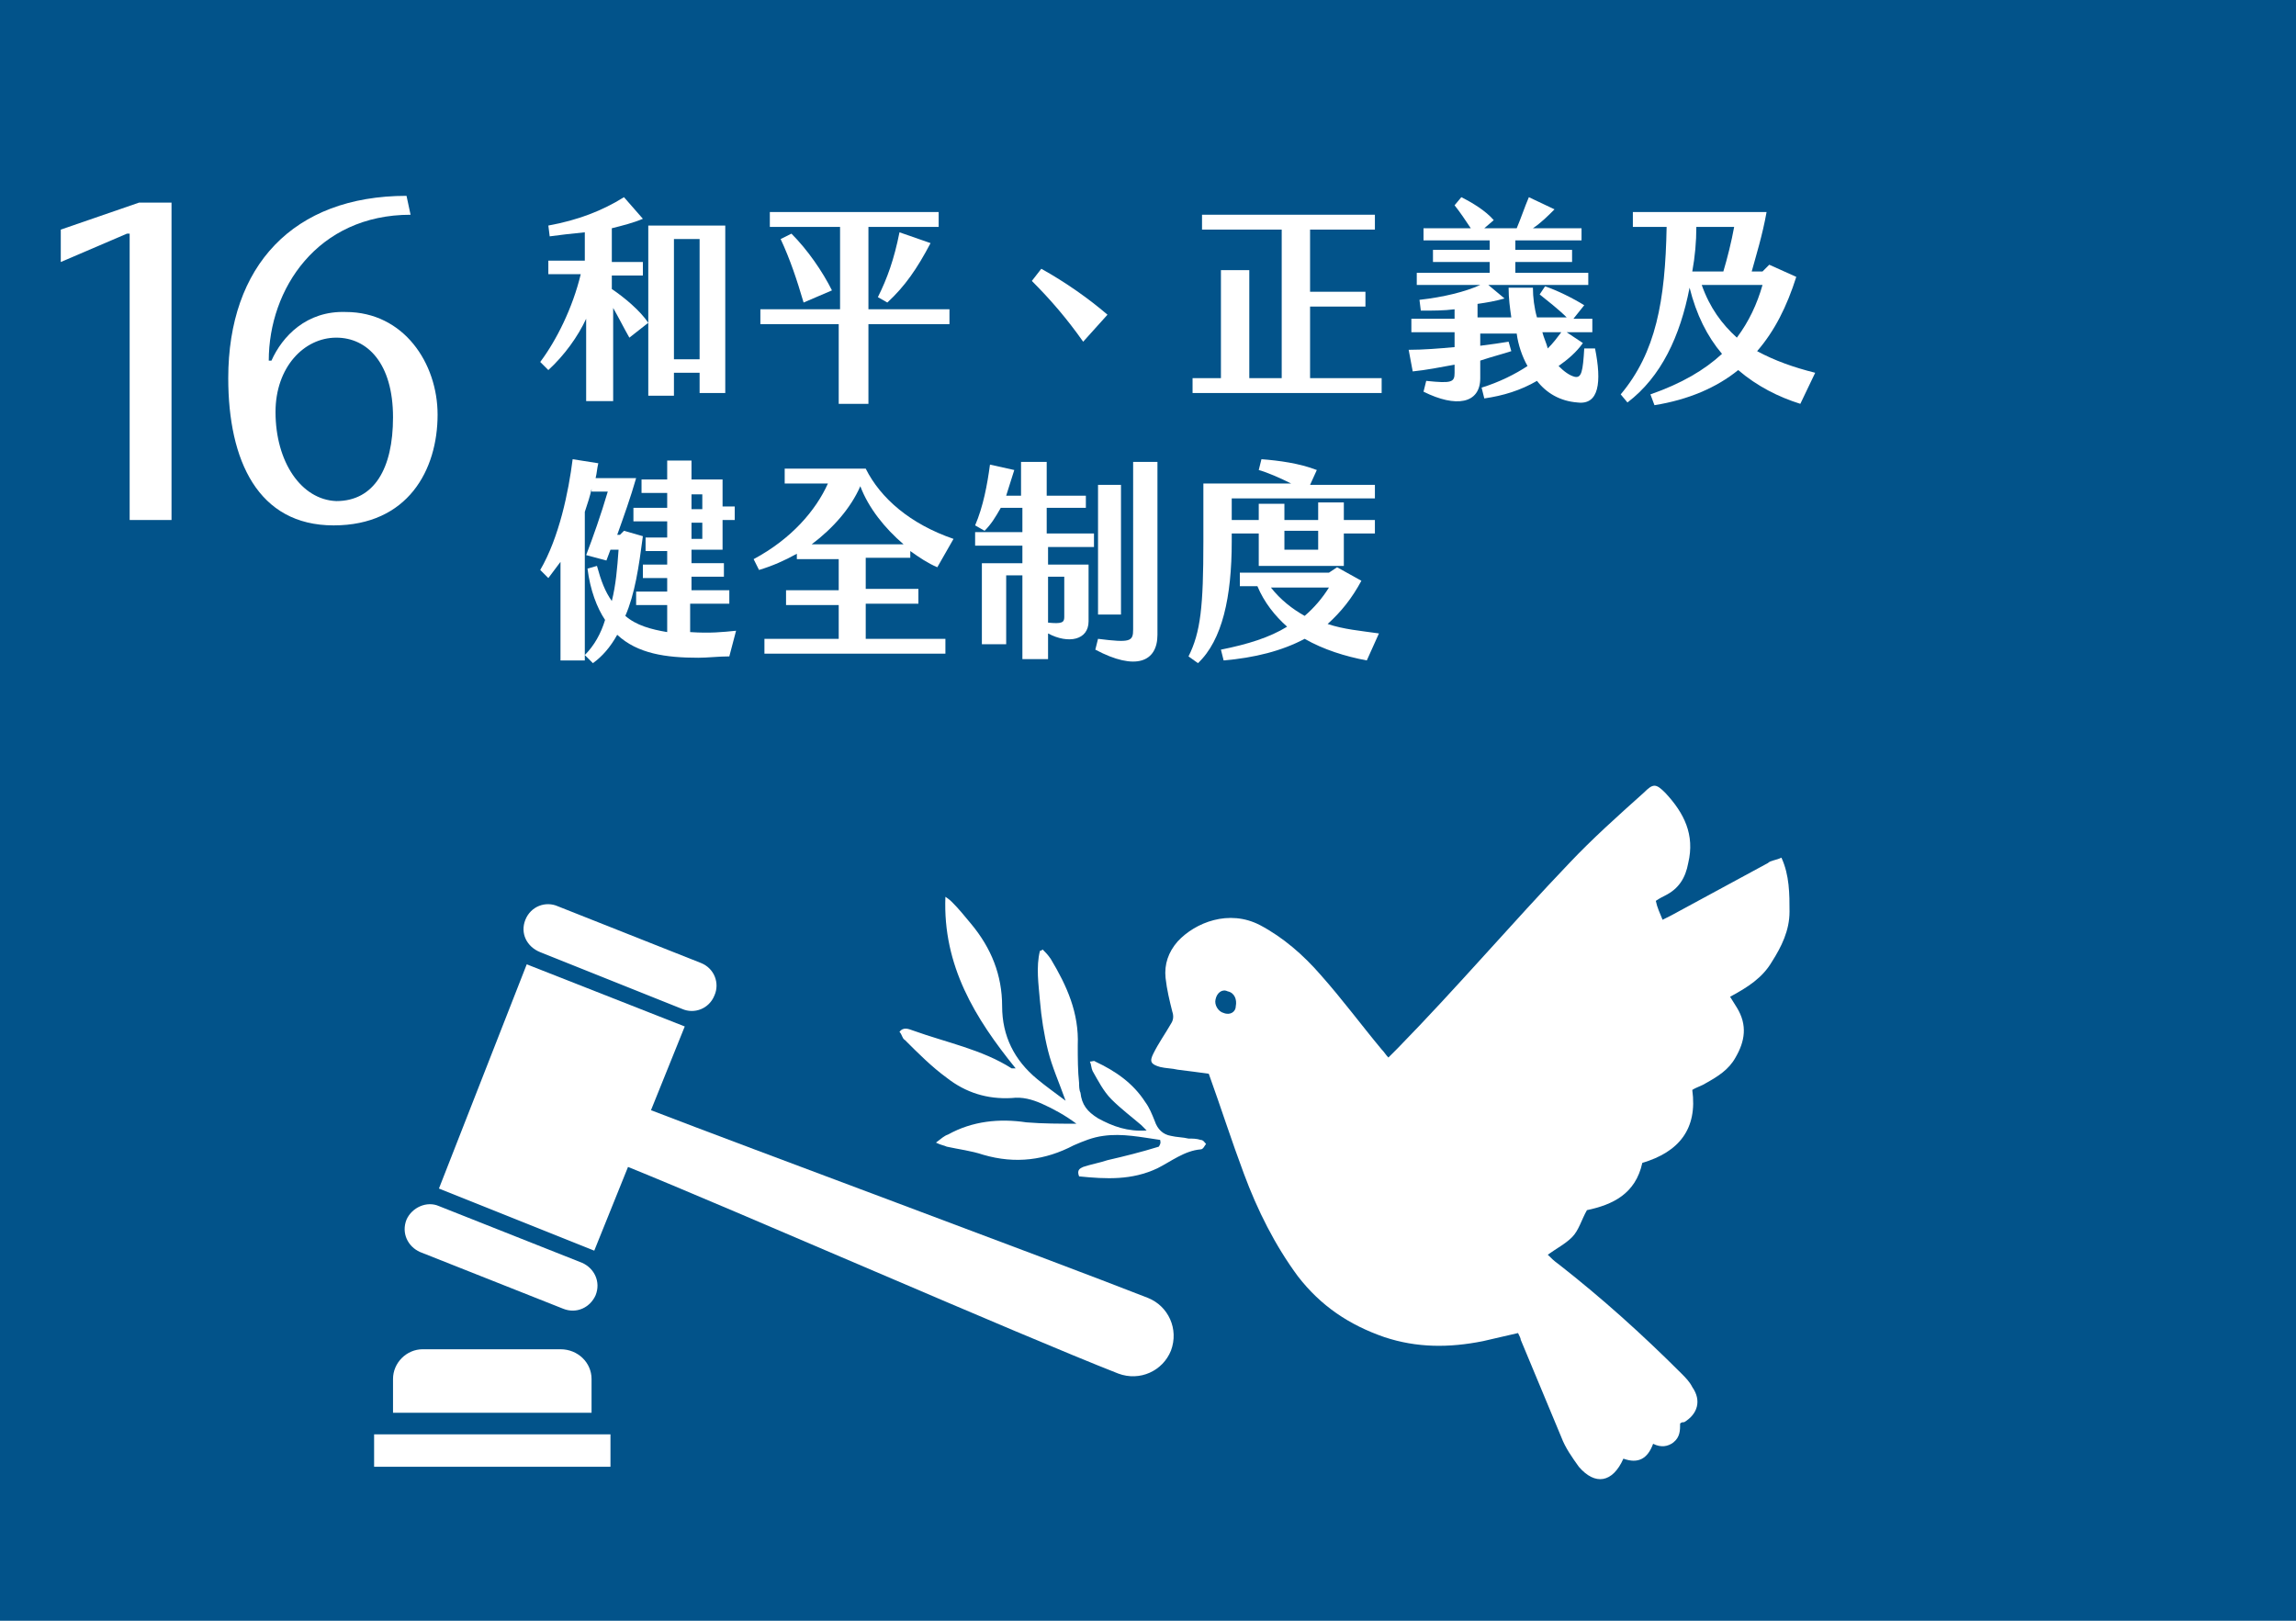<?xml version="1.0" encoding="utf-8"?>
<!-- Generator: Adobe Illustrator 25.4.1, SVG Export Plug-In . SVG Version: 6.00 Build 0)  -->
<svg version="1.1" id="圖層_1" xmlns="http://www.w3.org/2000/svg" xmlns:xlink="http://www.w3.org/1999/xlink" x="0px" y="0px"
	 viewBox="0 0 170 120" style="enable-background:new 0 0 170 120;" xml:space="preserve">
<style type="text/css">
	.st16{fill:#02538A;}
	.st1{fill:#FFFFFF;}
	.st2{fill-rule:evenodd;clip-rule:evenodd;fill:#FFFFFF;}
</style>
<g>
	<rect class="st16" width="170" height="120"/>
</g>
<g>
	<path class="st1" d="M9.4,17.3l-4.9,2.1V17l5.8-2h2.4v23.5H9.6V17.3H9.4z"/>
	<path class="st1" d="M24.7,38.9c-5.6,0-7.8-4.8-7.8-10.9c0-8.3,4.8-13.5,13.2-13.5l0.3,1.4c-6.9,0-10.5,5.5-10.5,10.8l0.2,0
		c0.8-1.8,2.6-3.7,5.5-3.6c4.3,0,6.8,3.8,6.8,7.6C32.4,34.8,30.2,38.9,24.7,38.9z M24.9,25c-2.4,0-4.5,2.2-4.5,5.5
		c0,3.7,1.9,6.5,4.5,6.6c2.8,0,4.2-2.4,4.2-6.2C29.1,26.9,27.2,25,24.9,25z"/>
</g>
<g>
	<path class="st1" d="M48,23.9L46.6,25c-0.4-0.7-0.8-1.5-1.2-2.2v6.9h-2v-6.1c-0.6,1.3-1.6,2.7-2.8,3.8l-0.6-0.6
		c1.2-1.6,2.4-4,3-6.5h-2.4v-1h2.7v-2.1c-1,0.1-1.9,0.2-2.6,0.3l-0.1-0.8c2.2-0.4,4-1.1,5.6-2.1l1.4,1.6c-0.7,0.3-1.5,0.5-2.3,0.7
		v2.5h2.3v1h-2.3v1C46.2,22,47.4,23,48,23.9z M53.7,16.7v12.4h-1.9v-1.5h-1.9v1.7H48V16.7H53.7z M51.8,17.7h-1.9v8.9h1.9V17.7z"/>
	<path class="st1" d="M62.2,24h-5.9v-1.1h5.9v-6.1H57v-1.1h12.5v1.1h-5.2v6.1h6V24h-6v5.9h-2.2V24z M57.8,17.7l0.8-0.4
		c1.2,1.2,2.3,2.8,3,4.2l-2.1,0.9C59,20.7,58.5,19.2,57.8,17.7z M65,22c0.7-1.4,1.2-2.8,1.6-4.8l2.3,0.8c-1,1.9-1.9,3.2-3.2,4.4
		L65,22z"/>
	<path class="st1" d="M76.4,20.8l0.7-0.9c1.8,1,3.5,2.2,4.9,3.4l-1.8,2C79,23.6,77.8,22.2,76.4,20.8z"/>
	<path class="st1" d="M102.3,28v1.1h-14V28h2.1V20h2.1V28h2.4V17h-5.9v-1.1h12.8V17H97v4.6h4.1v1.1H97V28H102.3z"/>
	<path class="st1" d="M116.8,29.8c-1.3-0.1-2.3-0.7-3-1.6c-1.2,0.7-2.5,1.1-3.9,1.3l-0.2-0.8c1.3-0.4,2.5-1,3.4-1.6
		c-0.4-0.7-0.7-1.6-0.8-2.4h-2.7v0.9c0.8-0.1,1.5-0.2,2.1-0.3l0.2,0.7c-0.6,0.2-1.4,0.4-2.3,0.7V28c0,1.9-1.8,2.2-4.2,1l0.2-0.8
		c1.9,0.2,2.1,0.1,2.1-0.6V27c-1.1,0.2-2.1,0.4-3.1,0.5l-0.3-1.6c1.1,0,2.3-0.1,3.4-0.2v-1.1h-3.2v-1h3.2v-0.7
		c-0.8,0.1-1.6,0.1-2.5,0.1l-0.1-0.8c1.8-0.2,3.4-0.6,4.5-1.1h-4.7v-0.9h5.4v-0.8h-4.2v-0.9h4.2v-0.7h-4.9v-0.9h3.5
		c-0.4-0.6-0.8-1.2-1.2-1.7l0.5-0.6c0.8,0.4,1.8,1,2.4,1.7l-0.7,0.6h2.4c0.3-0.7,0.6-1.6,0.9-2.3l1.9,0.9c-0.5,0.5-1,1-1.6,1.4h3.6
		v0.9h-4.9v0.7h4.2v0.9h-4.2v0.8h5.4v0.9h-7.4l1.2,1c-0.7,0.2-1.3,0.3-2,0.4v1h2.5c-0.1-0.7-0.2-1.4-0.2-2.2l1.8,0
		c0,0.7,0.1,1.5,0.3,2.2h2.2c-0.6-0.6-1.5-1.3-2-1.7l0.4-0.6c0.9,0.3,2.1,0.9,2.9,1.4l-0.8,1h1.4v1H116l1.2,0.8
		c-0.5,0.7-1.1,1.2-1.8,1.7c0.4,0.4,0.8,0.7,1.2,0.8c0.5,0.1,0.6-0.4,0.7-2.1h0.8C118.6,28.3,118.4,30,116.8,29.8z M114.2,24.6
		c0.1,0.4,0.3,0.8,0.4,1.2c0.4-0.4,0.7-0.8,1-1.2H114.2z"/>
	<path class="st1" d="M133.3,29.9c-1.6-0.5-3.2-1.3-4.6-2.5c-1.6,1.3-3.7,2.2-6.2,2.6l-0.3-0.8c2.3-0.8,4-1.8,5.3-3
		c-1.1-1.3-1.9-2.9-2.4-4.9c-0.7,3.6-2.1,6.6-4.6,8.5l-0.5-0.6c2.6-3.1,3.3-6.9,3.4-12.4h-2.5v-1.1h9.9c-0.3,1.7-0.8,3.3-1.1,4.4
		h0.8l0.5-0.5l2,0.9c-0.7,2.2-1.6,4-2.9,5.5c1.3,0.7,2.7,1.2,4.3,1.6L133.3,29.9z M125.6,16.8c0,1.1-0.1,2.2-0.3,3.3h2.3
		c0.3-1,0.6-2.2,0.8-3.3H125.6z M130.5,21.1H126c0.6,1.7,1.5,2.9,2.6,3.9C129.5,23.8,130.1,22.5,130.5,21.1z"/>
	<path class="st1" d="M54.5,46.7L54,48.6c-0.8,0-1.6,0.1-2.3,0.1c-2.4,0-4.5-0.3-6-1.7c-0.5,0.9-1.1,1.6-1.8,2.1l-0.6-0.6
		c0.7-0.7,1.2-1.6,1.5-2.6c-0.6-0.9-1.1-2.2-1.3-3.8l0.7-0.2c0.3,1.1,0.6,1.9,1.1,2.6c0.3-1.2,0.4-2.4,0.5-3.8h-0.6l-0.3,0.8
		l-1.5-0.4c0.5-1.3,1.1-3,1.6-4.7h-1.2v-0.2c-0.1,0.5-0.3,1.1-0.5,1.7v11h-1.8v-7.3c-0.3,0.4-0.6,0.8-0.9,1.2l-0.6-0.6
		c1.4-2.4,2.1-5.8,2.4-8.2l1.9,0.3c-0.1,0.4-0.1,0.7-0.2,1.1h3c-0.4,1.4-0.9,2.8-1.4,4.2h0.2l0.3-0.3l1.4,0.4
		C47.3,42,47,44,46.3,45.6c0.8,0.7,1.9,1,3.1,1.2v-2h-2.3v-1h2.3v-1h-1.8v-1h1.8v-1h-1.6v-1h1.6v-1.2h-2.5v-1h2.5v-1.1h-1.9v-1h1.9
		v-1.4h1.8v1.4h2.3v2h0.9v1h-0.9v2.2h-2.3v1h2.4v1h-2.4v1H54v1h-2.9v2.1C52.6,46.9,53.5,46.8,54.5,46.7z M51.1,37.7H52v-1.1h-0.8
		V37.7z M51.1,39.9H52v-1.2h-0.8V39.9z"/>
	<path class="st1" d="M64.4,47.3H70v1.1H56.6v-1.1h5.5v-2.5h-3.9v-1.1h3.9v-2.3H59V41c-0.9,0.5-1.8,0.9-2.8,1.2l-0.4-0.8
		c2.8-1.5,4.6-3.6,5.5-5.6h-3.2v-1.1h6c1.1,2.2,3.3,4.1,6.5,5.2l-1.2,2.1c-0.7-0.3-1.3-0.7-2-1.2v0.5h-3.3v2.3h3.9v1.1h-3.9V47.3z
		 M66.9,40.3c-1.4-1.2-2.6-2.7-3.2-4.3c-0.7,1.6-2,3.1-3.6,4.3H66.9z"/>
	<path class="st1" d="M77.6,39.5H81v1h-3.4v1.3h3V46c0,1.4-1.5,1.7-3,0.9v1.9h-1.9v-6.2h-1.2v5.1h-1.8v-6h3v-1.3h-3.5v-1h3.5v-1.8
		h-1.6c-0.4,0.7-0.7,1.2-1.2,1.7l-0.7-0.4c0.6-1.4,0.9-3,1.1-4.5l1.8,0.4c-0.2,0.6-0.4,1.3-0.6,1.9h1.1v-2.5h1.9v2.5h2.9v0.9h-2.9
		V39.5z M77.6,42.7v3.6l0-0.2c1,0.1,1.2,0,1.2-0.4v-3H77.6z M85.7,34.2V47c0,2-1.6,2.7-4.6,1.1l0.2-0.8c2.4,0.3,2.6,0.2,2.6-0.7
		V34.2H85.7z M83,45.5h-1.7v-9.6H83V45.5z"/>
	<path class="st1" d="M91.2,40.1c0,4.1-0.7,7.3-2.5,9l-0.7-0.5c0.9-1.8,1.1-3.7,1.1-8.5v-4.3h6.5c-0.8-0.4-1.7-0.8-2.4-1l0.2-0.8
		c1.3,0.1,2.8,0.3,4.1,0.8l-0.5,1.1h4.8v1H91.2v1.6h2v-1.2h1.9v1.2h2.5v-1.3h1.9v1.3h2.3v1h-2.3v2.4h-6.3v-2.4h-2V40.1z M101.2,48.9
		c-1.6-0.3-3.2-0.8-4.6-1.6c-1.7,0.9-3.7,1.4-6,1.6l-0.2-0.8c2-0.4,3.6-0.9,4.9-1.7c-0.9-0.8-1.7-1.8-2.2-3h-1.3v-1h6.6l0.6-0.4
		l1.8,1c-0.7,1.3-1.5,2.3-2.5,3.2c1.2,0.4,2.4,0.5,3.8,0.7L101.2,48.9z M96.6,45.6c0.7-0.6,1.3-1.3,1.8-2.1h-4.3
		C94.8,44.4,95.7,45.1,96.6,45.6z M95.1,40.7h2.5v-1.4h-2.5V40.7z"/>
</g>
<g>
	<path class="st1" d="M110.4,78.4c0.1,0.1,0.1,0.1,0.2,0.2c3.2-2.7,6.5-5.4,9.7-8.1c0,0-0.1-0.1-0.1-0.1
		C116.1,72.1,113.2,75.1,110.4,78.4z"/>
	<path class="st1" d="M85.9,84.4c-1.4-0.2-2.8-0.5-4.2-0.3c-0.8,0.1-1.5,0.4-2.2,0.7c-2.1,1.1-4.3,1.4-6.7,0.7
		c-0.9-0.3-1.8-0.4-2.7-0.6c-0.2-0.1-0.4-0.1-0.8-0.3c0.4-0.3,0.6-0.5,0.9-0.6c1.8-1,3.8-1.2,5.8-0.9c1.2,0.1,2.5,0.1,3.7,0.1
		c-0.8-0.6-1.7-1.1-2.6-1.5c-0.7-0.3-1.4-0.5-2.2-0.4c-1.8,0.1-3.4-0.4-4.8-1.5c-1.1-0.8-2.1-1.8-3.1-2.8c-0.2-0.1-0.2-0.4-0.4-0.6
		c0.3-0.4,0.7-0.2,1-0.1c2.5,0.9,5.1,1.4,7.3,2.8c0,0,0.1,0,0.3,0c-3-3.7-5.4-7.6-5.2-12.7c0.3,0.2,0.4,0.3,0.5,0.4
		c0.5,0.5,0.9,1,1.4,1.6c1.5,1.8,2.3,3.8,2.3,6.1c0,2.2,0.9,4,2.6,5.4c0.6,0.5,1.3,1,2.1,1.6c-0.5-1.4-1-2.5-1.3-3.7
		c-0.3-1.2-0.5-2.5-0.6-3.7c-0.1-1.2-0.3-2.5,0-3.7c0.1,0,0.2-0.1,0.2-0.1c0.2,0.2,0.4,0.4,0.6,0.7c1.2,2,2.1,4,2,6.4
		c0,0.9,0,1.9,0.1,2.8c0,0.2,0,0.5,0.1,0.7c0.1,0.9,0.5,1.4,1.3,1.9c1.1,0.6,2.2,1,3.6,0.9c-0.2-0.2-0.3-0.3-0.4-0.4
		c-0.7-0.6-1.5-1.2-2.2-1.9c-0.6-0.6-1-1.4-1.4-2.1c-0.1-0.2-0.1-0.5-0.2-0.7c0.2,0,0.3-0.1,0.4,0c1.5,0.7,2.8,1.6,3.7,3
		c0.3,0.4,0.5,0.9,0.7,1.4c0.2,0.6,0.6,1,1.2,1.1c0.4,0.1,0.9,0.1,1.3,0.2c0.3,0,0.6,0,0.9,0.1c0.2,0,0.3,0.2,0.4,0.3
		c-0.1,0.1-0.2,0.4-0.4,0.4c-1.2,0.1-2.2,0.9-3.2,1.4c-1.9,0.9-3.8,0.8-5.8,0.6c-0.2-0.5,0.1-0.6,0.3-0.7c0.6-0.2,1.2-0.3,1.8-0.5
		c1.3-0.3,2.5-0.6,3.8-1C86,84.6,85.9,84.5,85.9,84.4z"/>
	<path class="st1" d="M125.3,102.7c-0.2-0.4-0.5-0.7-0.8-1c-2.9-2.9-5.9-5.6-9.1-8.1c-0.3-0.2-0.6-0.5-0.8-0.7
		c0.7-0.5,1.3-0.8,1.8-1.3c0.5-0.5,0.7-1.3,1.1-2c1.9-0.4,3.6-1.2,4.1-3.5c2.7-0.8,4.1-2.5,3.7-5.4c0.3-0.2,0.7-0.3,1-0.5
		c0.9-0.5,1.7-1,2.2-1.9c0.7-1.2,0.9-2.4,0.1-3.7c-0.2-0.3-0.3-0.5-0.5-0.8c1.3-0.7,2.4-1.4,3.1-2.6c0.7-1.1,1.3-2.3,1.3-3.7
		c0-1.3,0-2.7-0.6-4c-0.4,0.2-0.8,0.2-1,0.4c-2.4,1.3-4.8,2.6-7.2,3.9c-0.2,0.1-0.4,0.2-0.6,0.3c-0.2-0.5-0.4-0.9-0.5-1.4
		c0.3-0.2,0.5-0.3,0.7-0.4c1-0.5,1.5-1.3,1.7-2.4c0.5-2.1-0.3-3.7-1.7-5.2c-0.7-0.7-0.9-0.7-1.6,0c-1.9,1.7-3.8,3.4-5.5,5.2
		c-4.3,4.5-8.3,9.2-12.7,13.7c-0.2,0.2-0.4,0.4-0.7,0.7c-0.2-0.2-0.3-0.4-0.5-0.6c-1.5-1.8-2.9-3.7-4.5-5.5
		c-1.3-1.5-2.8-2.8-4.5-3.7c-2.3-1.2-4.8-0.2-6.1,1.2c-0.7,0.8-1,1.7-0.9,2.7c0.1,0.9,0.3,1.7,0.5,2.5c0.1,0.3,0.1,0.6-0.1,0.9
		c-0.4,0.7-0.9,1.4-1.3,2.2c-0.3,0.6-0.2,0.8,0.5,1c0.4,0.1,0.9,0.1,1.3,0.2c0.8,0.1,1.6,0.2,2.3,0.3c0.9,2.5,1.7,5,2.6,7.4
		c1,2.7,2.3,5.3,4,7.6c1.7,2.2,3.8,3.6,6.4,4.5c2.4,0.8,4.8,0.8,7.3,0.3c0.9-0.2,1.7-0.4,2.6-0.6c0.1,0.2,0.2,0.4,0.2,0.5
		c1,2.4,2,4.8,3,7.2c0.3,0.8,0.8,1.5,1.3,2.2c1.2,1.4,2.5,1.2,3.3-0.6c1.1,0.4,1.8,0,2.2-1.1c0.6,0.3,1.1,0.2,1.5-0.1
		c0.5-0.4,0.5-0.9,0.5-1.4c0.1-0.1,0.2-0.1,0.3-0.1C125.7,104.7,126,103.7,125.3,102.7z M90.6,75c-0.4-0.1-0.7-0.6-0.6-1
		c0.1-0.5,0.5-0.8,0.9-0.6c0.5,0.1,0.7,0.6,0.6,1.1C91.5,74.9,91.1,75.2,90.6,75z"/>
	<g>
		<path class="st2" d="M43.8,102.1v2.5H29.1v-2.5c0-1.2,1-2.2,2.2-2.2h10.2C42.8,99.9,43.8,100.9,43.8,102.1L43.8,102.1z"/>
		<g>
			<path class="st2" d="M38.9,68.1c0.4-1,1.5-1.4,2.4-1l10.6,4.2c1,0.4,1.4,1.5,1,2.4c-0.4,1-1.5,1.4-2.4,1L40,70.5
				C39,70.1,38.5,69.1,38.9,68.1L38.9,68.1z"/>
			<path class="st2" d="M30.1,90.3c-0.4,1,0.1,2,1,2.4l10.6,4.2c1,0.4,2-0.1,2.4-1c0.4-1-0.1-2-1-2.4l-10.6-4.2
				C31.6,88.9,30.5,89.4,30.1,90.3L30.1,90.3z"/>
			<path class="st2" d="M32.5,88L39,71.4L50.7,76l-2.5,6.2c7,2.7,29.4,11,36.8,13.9c1.5,0.6,2.3,2.3,1.7,3.9
				c-0.6,1.5-2.3,2.3-3.9,1.7c-7.4-2.9-28.4-12.1-36.3-15.3l-2.5,6.2L32.5,88L32.5,88z"/>
		</g>
		<polygon class="st2" points="27.7,106.2 45.2,106.2 45.2,108.6 27.7,108.6 27.7,106.2 		"/>
	</g>
</g>
</svg>
